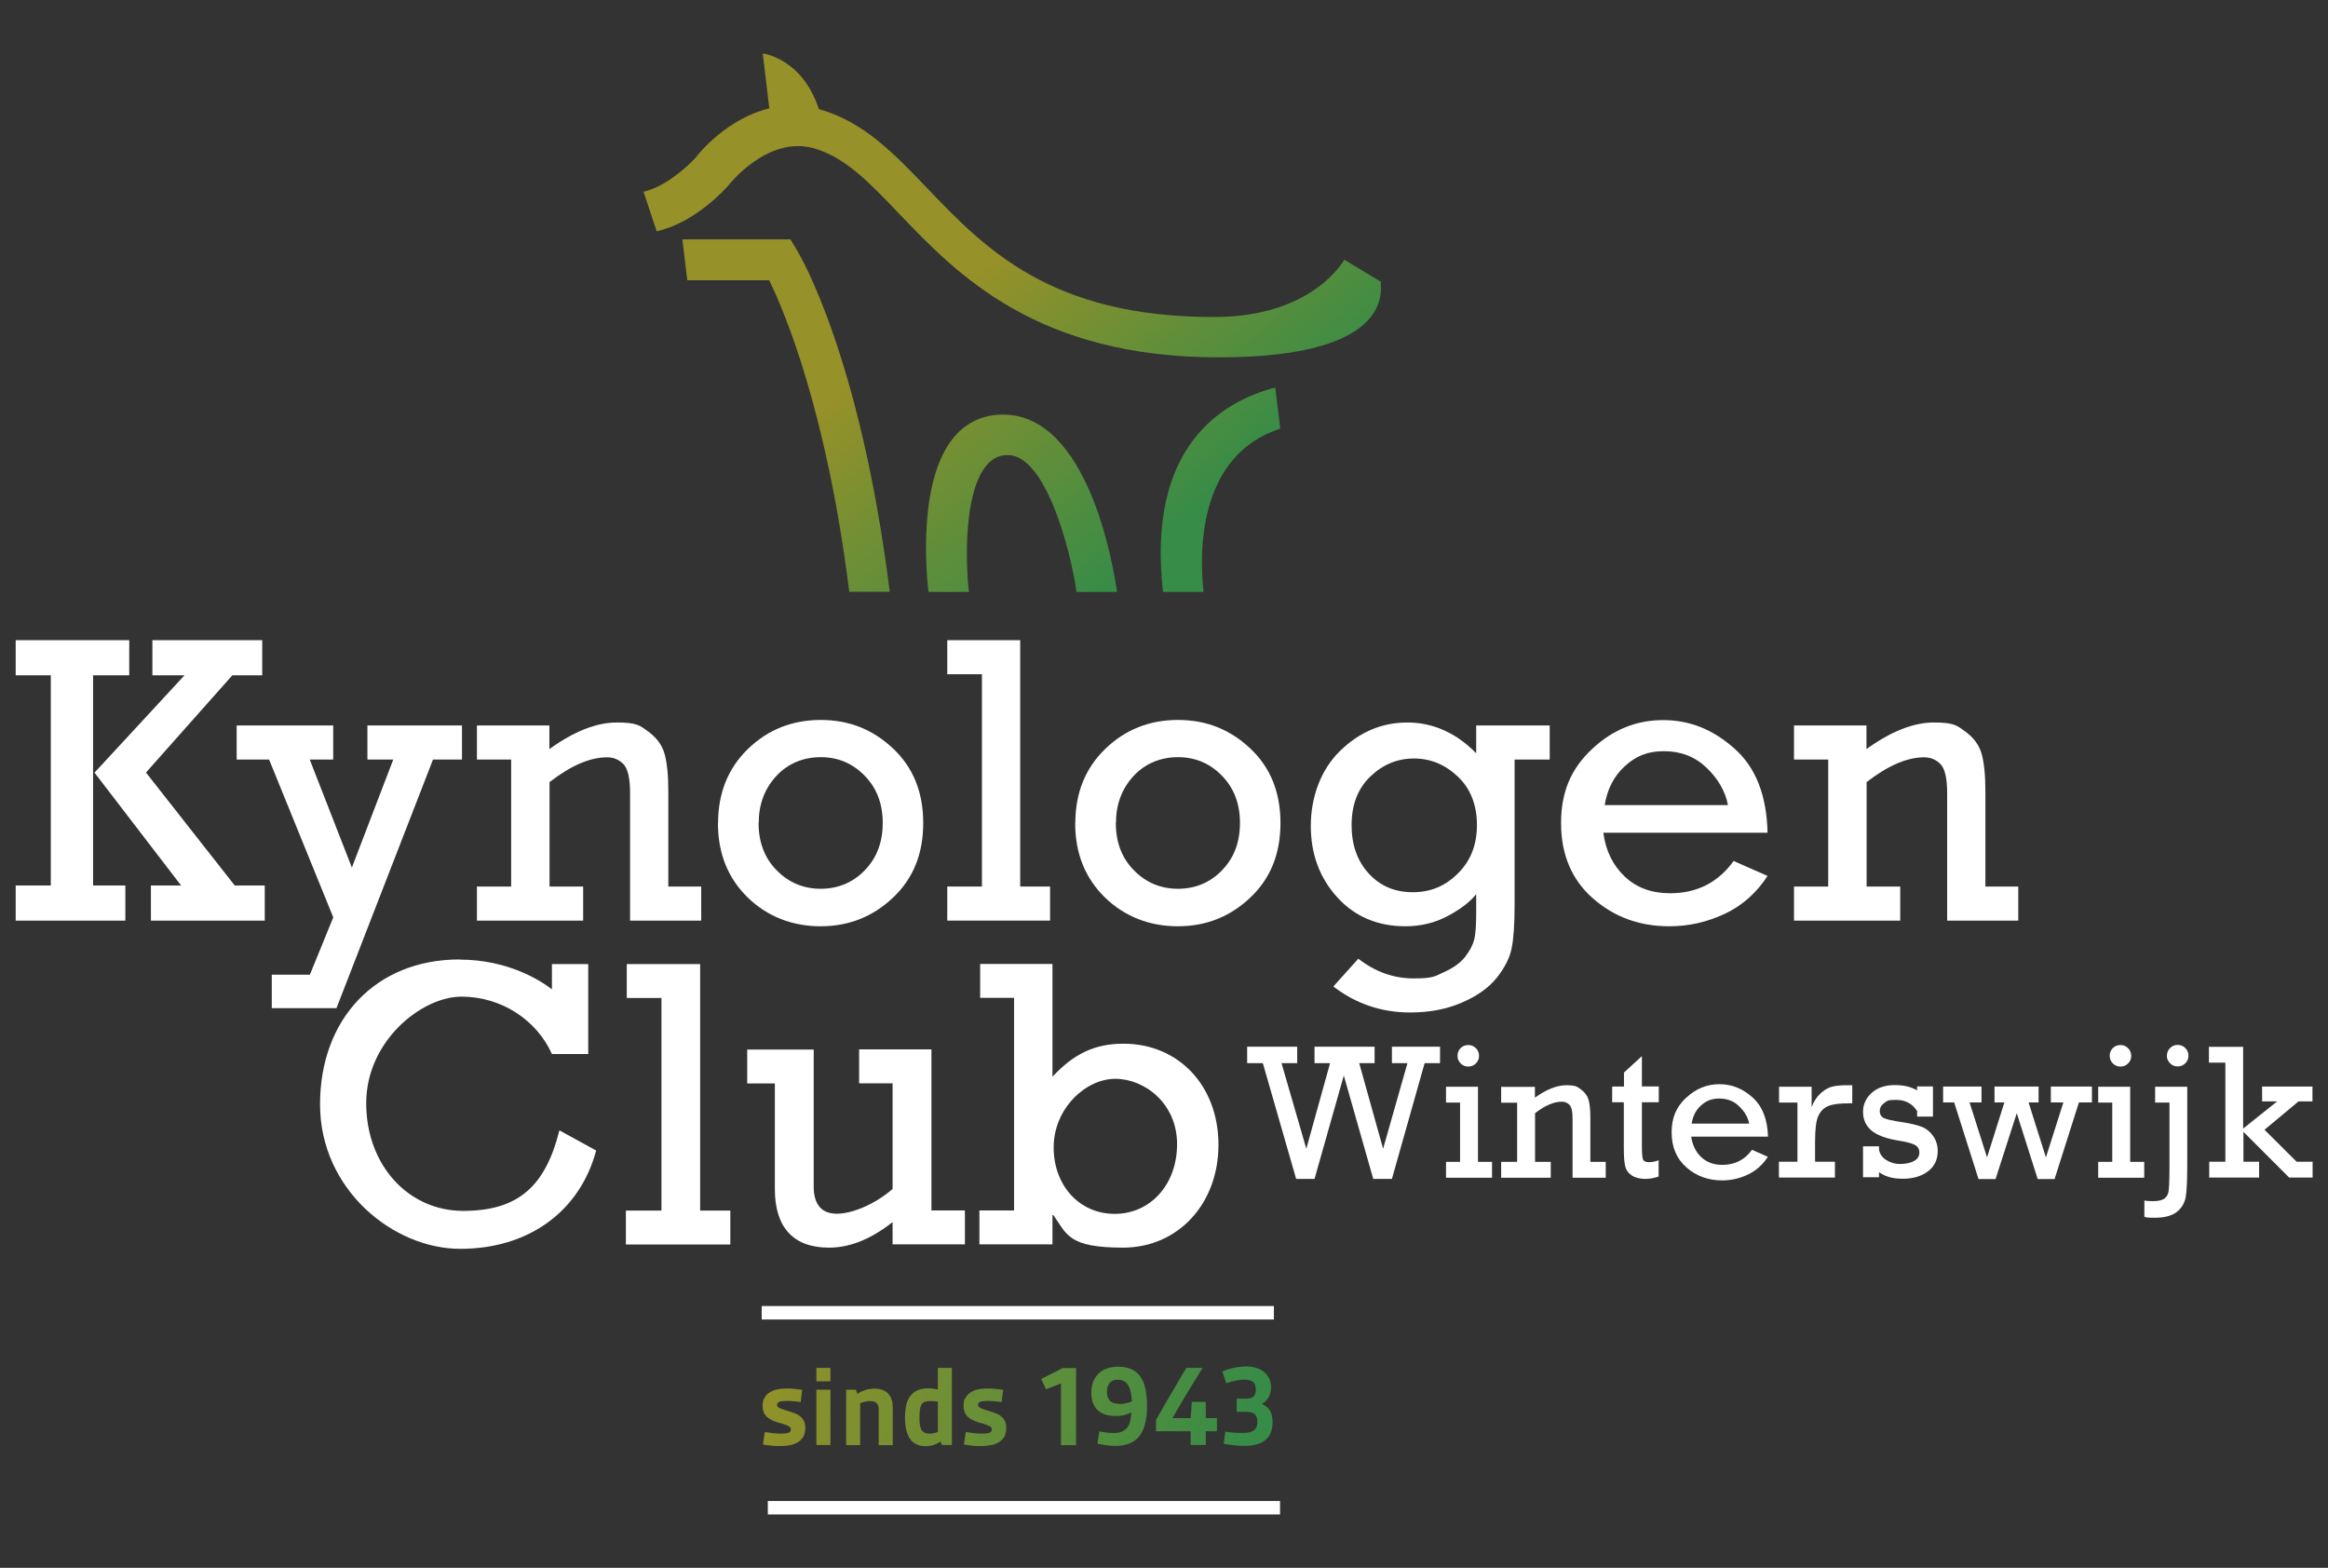 <svg xmlns="http://www.w3.org/2000/svg" xmlns:xlink="http://www.w3.org/1999/xlink" id="Laag_1" viewBox="0 0 1558.1 1049.4"><rect x="0" y="0" width="1558.1" height="1049.4" fill="#333333" stroke="none"/><defs><style>      .st0 {        fill: url(#Nieuwe_verloopstaal_312);      }      .st1 {        fill: url(#Nieuwe_verloopstaal_311);      }      .st2 {        fill: url(#Nieuwe_verloopstaal_310);      }      .st3 {        fill: url(#Nieuwe_verloopstaal_39);      }      .st4 {        fill: url(#Nieuwe_verloopstaal_38);      }      .st5 {        fill: url(#Nieuwe_verloopstaal_33);      }      .st6 {        fill: url(#Nieuwe_verloopstaal_35);      }      .st7 {        fill: url(#Nieuwe_verloopstaal_37);      }      .st8 {        fill: url(#Nieuwe_verloopstaal_36);      }      .st9 {        fill: url(#Nieuwe_verloopstaal_32);      }      .st10 {        fill: url(#Nieuwe_verloopstaal_34);      }      .st11 {        fill: url(#Nieuwe_verloopstaal_31);      }      .st12 {        fill: #fff;      }      .st13 {        fill: url(#Nieuwe_verloopstaal_3);      }    </style><linearGradient id="Nieuwe_verloopstaal_3" data-name="Nieuwe verloopstaal 3" x1="493.5" y1="939.6" x2="812.5" y2="1035.1" gradientUnits="userSpaceOnUse"><stop offset="0" stop-color="#969128"></stop><stop offset="1" stop-color="#378c47"></stop></linearGradient><linearGradient id="Nieuwe_verloopstaal_31" data-name="Nieuwe verloopstaal 3" x1="497.8" y1="925.4" x2="816.7" y2="1020.9" xlink:href="#Nieuwe_verloopstaal_3"></linearGradient><linearGradient id="Nieuwe_verloopstaal_32" data-name="Nieuwe verloopstaal 3" x1="498" y1="924.6" x2="816.9" y2="1020.1" xlink:href="#Nieuwe_verloopstaal_3"></linearGradient><linearGradient id="Nieuwe_verloopstaal_33" data-name="Nieuwe verloopstaal 3" x1="503.9" y1="904.9" x2="822.8" y2="1000.4" xlink:href="#Nieuwe_verloopstaal_3"></linearGradient><linearGradient id="Nieuwe_verloopstaal_34" data-name="Nieuwe verloopstaal 3" x1="504.6" y1="902.6" x2="823.5" y2="998.1" xlink:href="#Nieuwe_verloopstaal_3"></linearGradient><linearGradient id="Nieuwe_verloopstaal_35" data-name="Nieuwe verloopstaal 3" x1="511.3" y1="880.4" x2="830.2" y2="975.9" xlink:href="#Nieuwe_verloopstaal_3"></linearGradient><linearGradient id="Nieuwe_verloopstaal_36" data-name="Nieuwe verloopstaal 3" x1="513.8" y1="871.9" x2="832.7" y2="967.4" xlink:href="#Nieuwe_verloopstaal_3"></linearGradient><linearGradient id="Nieuwe_verloopstaal_37" data-name="Nieuwe verloopstaal 3" x1="518.3" y1="856.8" x2="837.2" y2="952.3" xlink:href="#Nieuwe_verloopstaal_3"></linearGradient><linearGradient id="Nieuwe_verloopstaal_38" data-name="Nieuwe verloopstaal 3" x1="520.8" y1="848.6" x2="839.7" y2="944.1" xlink:href="#Nieuwe_verloopstaal_3"></linearGradient><linearGradient id="Nieuwe_verloopstaal_39" data-name="Nieuwe verloopstaal 3" x1="676.3" y1="165.2" x2="816.8" y2="327.3" xlink:href="#Nieuwe_verloopstaal_3"></linearGradient><linearGradient id="Nieuwe_verloopstaal_310" data-name="Nieuwe verloopstaal 3" x1="547.5" y1="276.8" x2="688" y2="438.9" xlink:href="#Nieuwe_verloopstaal_3"></linearGradient><linearGradient id="Nieuwe_verloopstaal_311" data-name="Nieuwe verloopstaal 3" x1="675.6" y1="165.8" x2="816.1" y2="327.9" xlink:href="#Nieuwe_verloopstaal_3"></linearGradient><linearGradient id="Nieuwe_verloopstaal_312" data-name="Nieuwe verloopstaal 3" x1="580.4" y1="248.2" x2="721" y2="410.4" xlink:href="#Nieuwe_verloopstaal_3"></linearGradient></defs><g><path class="st13" d="M511.8,958.5c1.8.3,3.7.6,5.5.8s3.7.3,5.6.3,3.9-.2,4.9-.6c1-.4,1.5-1.1,1.5-2.1s0-.9-.3-1.3c-.2-.4-.6-.7-1.3-1.1-.6-.3-1.6-.7-2.7-1.1-1.2-.4-2.8-.9-4.7-1.4-3.2-.9-5.7-2.3-7.4-4-1.7-1.7-2.5-4-2.5-7s.4-3.9,1.3-5.4c.8-1.5,2-2.7,3.4-3.6s3.1-1.6,4.9-2c1.9-.4,3.8-.6,5.9-.6s1.7,0,2.6,0,1.9.1,2.9.2,1.9.2,2.9.3c.9.1,1.8.3,2.6.4l-1,8.2c-1.6-.3-3.2-.5-4.9-.6-1.7-.2-3.3-.2-4.7-.2-2,0-3.6.2-4.6.6-1.1.4-1.6,1.1-1.6,2s.3,1.2.8,1.6c.5.4,1.2.8,2.1,1.1s1.9.6,3,1c1.1.3,2.3.7,3.5,1.1s2.5.9,3.6,1.4c1.2.5,2.2,1.2,3,2,.9.8,1.5,1.8,2.1,3s.8,2.7.8,4.4-.4,4.1-1.3,5.7c-.9,1.5-2.1,2.8-3.6,3.7s-3.2,1.6-5.2,2c-2,.4-4.1.6-6.3.6s-1.8,0-2.8,0c-1,0-2.1-.1-3.2-.2-1.1-.1-2.1-.2-3.2-.4-1-.1-2-.3-2.8-.5l1.3-8.3Z"></path><path class="st11" d="M546.4,915.6h9.4v9h-9.4v-9ZM546.4,930.2h9.4v37h-9.4v-37Z"></path><path class="st9" d="M566.2,930.2h6.7l.9,2.8c1.6-1.1,3.4-2,5.3-2.6,1.9-.6,3.9-.9,6.1-.9s4,.3,5.6.9c1.6.6,2.8,1.5,3.8,2.6,1,1.1,1.8,2.4,2.2,4,.5,1.5.7,3.2.7,5.1v25.2h-9.4v-23.8c0-1.8-.4-3.2-1.3-4.2-.8-1-2.3-1.5-4.3-1.5s-2.3.1-3.5.4c-1.2.3-2.3.6-3.3,1v28.1h-9.4v-37Z"></path><path class="st5" d="M619.6,968c-2.5,0-4.6-.4-6.3-1.3-1.8-.8-3.2-2.1-4.3-3.7-1.1-1.6-1.9-3.6-2.5-6-.5-2.4-.8-5.1-.8-8.1s.3-6.2.9-8.7,1.6-4.5,2.9-6.1,2.9-2.8,4.8-3.6c1.9-.8,4.3-1.2,6.9-1.2s2.1,0,3.2.2c1,.1,2.1.3,3.3.5v-14.4h9.4v51.6h-6.7l-.9-2.4c-1.3,1-2.8,1.8-4.4,2.3-1.6.6-3.4.9-5.6.9ZM622,959.6c.9,0,1.9-.1,2.9-.3s1.9-.5,2.8-.8v-20.3c-.8-.1-1.6-.2-2.6-.3-1,0-1.8-.1-2.6-.1-1.4,0-2.6.2-3.5.5s-1.7,1-2.2,1.8c-.5.9-.9,2-1.1,3.4s-.3,3.2-.3,5.4,0,3,.2,4.3c.1,1.3.4,2.4.9,3.4s1.2,1.7,2,2.2c.9.5,2.1.8,3.6.8Z"></path><path class="st10" d="M646.3,958.5c1.8.3,3.7.6,5.5.8s3.7.3,5.6.3,3.9-.2,4.9-.6c1-.4,1.5-1.1,1.5-2.1s0-.9-.3-1.3c-.2-.4-.6-.7-1.3-1.1-.6-.3-1.6-.7-2.7-1.1-1.2-.4-2.8-.9-4.7-1.4-3.2-.9-5.7-2.3-7.4-4-1.7-1.7-2.5-4-2.5-7s.4-3.9,1.3-5.4c.8-1.5,2-2.7,3.4-3.6s3.1-1.6,4.9-2c1.9-.4,3.8-.6,5.9-.6s1.7,0,2.6,0,1.9.1,2.9.2,1.9.2,2.9.3c.9.1,1.8.3,2.6.4l-1,8.2c-1.6-.3-3.2-.5-4.9-.6-1.7-.2-3.3-.2-4.7-.2-2,0-3.6.2-4.6.6-1.1.4-1.6,1.1-1.6,2s.3,1.2.8,1.6c.5.4,1.2.8,2.1,1.1s1.9.6,3,1c1.1.3,2.3.7,3.5,1.1s2.5.9,3.6,1.4c1.2.5,2.2,1.2,3,2,.9.8,1.5,1.8,2.1,3s.8,2.7.8,4.4-.4,4.1-1.3,5.7c-.9,1.5-2.1,2.8-3.6,3.7s-3.2,1.6-5.2,2c-2,.4-4.1.6-6.3.6s-1.8,0-2.8,0c-1,0-2.1-.1-3.2-.2-1.1-.1-2.1-.2-3.2-.4-1-.1-2-.3-2.8-.5l1.3-8.3Z"></path><path class="st6" d="M710.1,926l-10,3.9-3.3-6.9,14.5-7.3h8.9v51.6h-10.1v-41.2Z"></path><path class="st8" d="M735.7,958.1c1.5.3,3.1.5,4.8.8,1.7.2,3.3.3,4.8.3,2.3,0,4.1-.3,5.6-1,1.5-.6,2.7-1.6,3.6-2.7.9-1.2,1.5-2.6,1.9-4.3.4-1.7.7-3.6.8-5.8-1.8.9-3.5,1.5-5.3,1.9s-3.5.5-5.3.5c-2.6,0-4.9-.3-7-1-2-.7-3.7-1.7-5.1-3.1-1.4-1.3-2.4-3-3.1-4.9-.7-1.9-1-4.1-1-6.6s.4-5,1.2-7.2c.8-2.1,2-4,3.5-5.5,1.5-1.5,3.4-2.7,5.7-3.5,2.3-.8,4.9-1.2,7.8-1.2s6.3.6,8.7,1.7c2.4,1.1,4.4,2.7,5.9,4.9,1.5,2.2,2.7,4.9,3.4,8.1s1.1,7,1.1,11.2-.1,4.9-.4,7.2c-.3,2.3-.7,4.5-1.3,6.5s-1.5,3.9-2.5,5.5c-1,1.7-2.3,3.1-3.9,4.2-1.5,1.2-3.4,2.1-5.5,2.7-2.1.7-4.5,1-7.3,1s-2,0-3-.1c-1.1,0-2.1-.2-3.2-.3-1.1-.1-2.2-.3-3.2-.5s-2-.4-2.9-.6l1.3-8.5ZM748.9,939.8c1.1,0,2.5-.1,4-.4s3-.7,4.6-1.3c0-2.1-.3-4.1-.6-5.9-.3-1.8-.9-3.3-1.6-4.6-.7-1.3-1.6-2.3-2.8-3s-2.6-1.1-4.4-1.1-2.4.2-3.3.6c-.9.4-1.7.9-2.2,1.7-.6.7-1,1.6-1.3,2.6s-.4,2.1-.4,3.3.2,2.4.5,3.4c.3,1,.8,1.8,1.4,2.5.7.7,1.5,1.2,2.5,1.5,1,.3,2.3.5,3.7.5Z"></path><path class="st7" d="M773.7,950.4c1.5-2.7,3.1-5.5,4.8-8.4,1.7-2.9,3.4-5.8,5.1-8.8,1.7-2.9,3.5-5.9,5.2-8.9s3.5-5.9,5.3-8.7h10.8c-3.8,6.1-7.4,11.9-10.7,17.4-3.3,5.5-6.5,10.9-9.5,16.2h12.2l.8-10.9h9.3v10.9h7.5v8.8h-7.5v9.2h-10.1v-9.2h-23.2v-7.6Z"></path><path class="st4" d="M820.2,958.3c.6,0,1.4.2,2.2.3.8.1,1.8.2,2.7.3,1,0,2,.2,3.1.2,1.1,0,2.1,0,3.2,0,1.5,0,2.9,0,4.2-.3,1.3-.2,2.3-.6,3.2-1.1s1.5-1.3,2-2.3c.5-1,.7-2.2.7-3.8s-.1-2-.4-2.9c-.3-.8-.7-1.5-1.3-2.1s-1.4-1-2.4-1.2c-1-.3-2.3-.4-3.7-.4h-6v-8.8h5.7c1.2,0,2.3-.1,3.2-.3.9-.2,1.6-.5,2.2-1s1-1.1,1.3-1.9.4-1.7.4-2.9c0-2.3-.6-4-1.8-5s-3.1-1.6-5.7-1.6-2.2,0-3.3.2-2.2.3-3.3.6c-1.1.2-2.1.5-3.1.8-1,.3-1.8.6-2.6.8l-2.6-7.9c1-.4,2.1-.9,3.4-1.3,1.3-.4,2.6-.8,4-1.1,1.4-.3,2.8-.6,4.3-.7s2.8-.3,4.2-.3c2.5,0,4.8.3,6.8,1,2.1.7,3.8,1.6,5.3,2.8,1.4,1.2,2.6,2.7,3.4,4.4.8,1.7,1.2,3.6,1.2,5.8s-.5,4.5-1.5,6.4c-1,2-2.6,3.5-4.7,4.7,2.5,1.1,4.4,2.6,5.5,4.5,1.1,1.9,1.7,4.5,1.7,7.6s-.4,5.4-1.3,7.4c-.9,2-2.1,3.7-3.8,4.9-1.6,1.3-3.6,2.2-5.9,2.8-2.3.6-4.9.9-7.8.9s-4.6-.1-7-.4-4.7-.6-6.9-1l1.1-8.3Z"></path></g><g><path class="st12" d="M34,592.7v-140.7H10.5v-23.5h76v23.5h-24.2v140.7h21.6v23.5H10.5v-23.5h23.5ZM63.3,517.1l60.2-65.1h-21.5v-23.5h73.5v23.5h-20l-57.8,65.1,59.4,75.6h20.1v23.5h-76.2v-23.5h20.2l-58-75.6Z"></path><path class="st12" d="M223,613.9l-42.9-105.5h-21.7v-22.8h64.6v22.8h-15.7l28.2,72.3,27.7-72.3h-17.3v-22.8h63.3v22.8h-19.4l-64.6,166.4h-43.3v-22.4h25.5l15.7-38.5Z"></path><path class="st12" d="M367.7,485.6v15.8c16.5-11.9,31.5-17.8,45.1-17.8s15.4,2,21,6c5.5,4,9.2,8.9,10.9,14.7,1.7,5.8,2.6,14.3,2.6,25.4v63.7h22v22.8h-47.6v-85.4c0-9.9-1.5-16.3-4.5-19.4-3-3-6.6-4.5-10.9-4.5-11.3,0-24.2,5.5-38.5,16.6v69.9h22.5v22.8h-71.1v-22.8h22.9v-85h-22.9v-22.8h48.6Z"></path><path class="st12" d="M480.6,550.9c0-20.1,6.7-36.7,20-49.6,13.3-12.9,29.6-19.4,48.7-19.4s34.9,6.4,48.4,19.1c13.5,12.7,20.2,29.3,20.2,49.9s-6.7,37.2-20.2,49.9c-13.5,12.8-29.6,19.2-48.5,19.2s-35.7-6.5-48.9-19.4c-13.2-13-19.8-29.5-19.8-49.7ZM507.7,550.8c0,12.9,4,23.5,12.1,31.7,8,8.2,17.9,12.4,29.5,12.4s21.7-4.2,29.6-12.5c8-8.3,11.9-18.8,11.9-31.6s-4-23.3-12.1-31.6c-8.1-8.3-17.9-12.4-29.4-12.4s-22,4.2-29.8,12.7-11.7,18.9-11.7,31.4Z"></path><path class="st12" d="M657.2,593.4v-142.1h-23.2v-22.8h48.8v164.9h20v22.8h-68.8v-22.8h23.2Z"></path><path class="st12" d="M719.7,550.9c0-20.1,6.7-36.7,20-49.6,13.3-12.9,29.6-19.4,48.7-19.4s34.9,6.4,48.4,19.1c13.5,12.7,20.2,29.3,20.2,49.9s-6.7,37.2-20.2,49.9c-13.5,12.8-29.6,19.2-48.5,19.2s-35.7-6.5-48.9-19.4c-13.2-13-19.8-29.5-19.8-49.7ZM746.8,550.8c0,12.9,4,23.5,12.1,31.7,8,8.2,17.9,12.4,29.5,12.4s21.7-4.2,29.6-12.5c8-8.3,11.9-18.8,11.9-31.6s-4-23.3-12.1-31.6c-8.1-8.3-17.9-12.4-29.4-12.4s-22,4.2-29.8,12.7c-7.8,8.5-11.7,18.9-11.7,31.4Z"></path><path class="st12" d="M1037.2,485.6v22.8h-23.5v97.3c0,13.1-.7,22.9-2,29.2-1.3,6.3-4.6,12.8-9.8,19.4-5.2,6.6-12.9,12.2-23.3,16.7-10.3,4.5-21.9,6.7-34.7,6.7-19.3,0-36.4-5.8-51.5-17.4l16.7-18.6c11.3,8.8,23.7,13.2,37,13.2s14.2-1.4,20.5-4.3c6.3-2.8,11-6.3,14.1-10.3,3.1-4,5.1-7.9,6-11.5.9-3.6,1.3-9.8,1.3-18.4v-11.9c-4,5.1-10.4,10-19,14.6-8.6,4.6-18.1,6.9-28.3,6.9-18.7,0-34-6.5-45.7-19.4-11.8-13-17.7-28.9-17.7-47.8s6.5-37.4,19.5-50.1c13-12.7,28-19.1,45.1-19.1s32.7,6.9,46.1,20.6v-18.6h49.1ZM904.6,552.3c0,13.2,3.8,24,11.5,32.4,7.7,8.4,17.5,12.5,29.5,12.5s21.8-4.2,30.2-12.6c8.5-8.4,12.7-19.2,12.7-32.4s-4.2-24.2-12.7-32.3c-8.5-8.1-18.3-12.2-29.4-12.2s-20.9,4-29.3,12.1-12.5,18.9-12.5,32.6Z"></path><path class="st12" d="M1182.9,557.4h-109.8c1.6,12.1,6.4,21.8,14.3,29.3,7.9,7.5,18,11.2,30.4,11.2,17.9,0,32.1-7.2,42.5-21.6l22.7,10c-7.4,11.4-17,19.9-28.7,25.4-11.8,5.5-24.1,8.3-37,8.3-20,0-37-6.2-51.2-18.7-14.2-12.5-21.3-29.3-21.3-50.4s6.9-36.6,20.7-49.5c13.8-13,29.7-19.4,47.6-19.4s33.4,6.3,47.7,19c14.3,12.6,21.7,31.5,22.2,56.5ZM1156.5,538.8c-1.8-9.2-6.6-17.5-14.3-24.9-7.7-7.4-17.2-11.1-28.5-11.1s-19,3.4-26.3,10.1c-7.3,6.7-11.7,15.4-13.4,26h82.4Z"></path><path class="st12" d="M1249.2,485.6v15.8c16.5-11.9,31.5-17.8,45.1-17.8s15.4,2,21,6c5.5,4,9.2,8.9,10.9,14.7,1.7,5.8,2.6,14.3,2.6,25.4v63.7h22v22.8h-47.6v-85.4c0-9.9-1.5-16.3-4.5-19.4-3-3-6.6-4.5-10.9-4.5-11.3,0-24.2,5.5-38.5,16.6v69.9h22.5v22.8h-71.1v-22.8h22.9v-85h-22.9v-22.8h48.6Z"></path><path class="st12" d="M307.5,642.3c33.2,0,55,14.6,61.9,19.9v-16.9h24.3v60.2h-24.3c-10.2-22.7-33.7-38.4-60.5-38.4s-63.8,29.8-63.8,71.3,28.2,72.1,64.9,72.1,55-16.3,64.4-53.9l24.6,13.5c-11.1,41.4-45.9,65.8-90.9,65.8s-93.9-39.8-93.9-96.7,37-97,93.4-97Z"></path><path class="st12" d="M468.6,645.3v165h20.2v22.7h-69.9v-22.7h23.8v-142.3h-23.2v-22.7h49.2Z"></path><path class="st12" d="M544.6,702.5v91.7c0,11.9,5.2,18.2,15.5,18.2s25.7-6.4,37.3-16.6v-70.7h-22.4v-22.7h48.4v107.8h22.4v22.7h-48.4v-14.9c-15.7,12.4-29.8,17.1-42.6,17.1-23.8,0-36.2-13.5-36.2-39.2v-70.7h-18.5v-22.7h44.5Z"></path><path class="st12" d="M704.4,645.3v75.4c14.4-15.5,28.5-22.1,47.5-22.1,37,0,63.6,28.2,63.6,67.7s-27.1,68.8-63.8,68.8-37.6-8.8-46.7-21.8h-.6v19.6h-48.9v-22.7h23.2v-142.3h-22.7v-22.7h48.4ZM705.2,768c0,25.4,17.1,44.5,40.9,44.5s41.7-19.6,41.7-46.7-21.6-43.7-41.4-43.7-41.2,19.9-41.2,45.9Z"></path></g><g><path class="st12" d="M867.5,789.1l-22.3-77.5h-10.5v-11h33.5v11h-10.5l16.6,57.3,15.9-57.3h-10.4v-11h40.2v11h-10.3l16,57.3,16.3-57.3h-10.4v-11h32.2v11h-10.3l-21.9,77.5h-12.5l-19.7-69.2-19.6,69.2h-12.2Z"></path><path class="st12" d="M977.2,777.6v-39.6h-9.4v-10.6h21.4v50.3h9.4v10.6h-30.8v-10.6h9.4ZM975.5,706.6c0-1.9.7-3.6,2-5,1.4-1.4,3.1-2.1,5.2-2.1s3.7.7,5.1,2.1c1.4,1.4,2.1,3.1,2.1,5.1s-.7,3.7-2.1,5.1c-1.4,1.4-3.1,2.1-5.1,2.1s-3.7-.7-5.1-2.1c-1.4-1.4-2.1-3.1-2.1-5.1Z"></path><path class="st12" d="M1027.3,727.3v7.4c7.7-5.5,14.7-8.3,21-8.3s7.2.9,9.8,2.8c2.6,1.9,4.3,4.2,5.1,6.9.8,2.7,1.2,6.7,1.2,11.9v29.7h10.3v10.6h-22.2v-39.8c0-4.6-.7-7.6-2.1-9-1.4-1.4-3.1-2.1-5.1-2.1-5.3,0-11.3,2.6-17.9,7.7v32.6h10.5v10.6h-33.2v-10.6h10.7v-39.6h-10.7v-10.6h22.7Z"></path><path class="st12" d="M1079,737.9v-10.6h7.9v-9.4l12-11v20.3h11.3v10.6h-11.3v29.6c0,4.7.3,7.7.8,8.8.5,1.1,1.8,1.7,3.9,1.7s4.4-.4,6.5-1.3v10.9c-3.1,1.1-6.1,1.6-9.2,1.6s-6.6-.8-8.9-2.4-3.7-3.6-4.3-6.1c-.6-2.4-.9-6.6-.9-12.6v-30.2h-7.9Z"></path><path class="st12" d="M1183.1,760.8h-51.2c.8,5.6,3,10.2,6.7,13.7,3.7,3.5,8.4,5.2,14.2,5.2,8.3,0,15-3.4,19.8-10.1l10.6,4.7c-3.4,5.3-7.9,9.3-13.4,11.9-5.5,2.6-11.2,3.9-17.2,3.9-9.3,0-17.3-2.9-23.9-8.7-6.6-5.8-9.9-13.6-9.9-23.5s3.2-17.1,9.7-23.1c6.4-6,13.8-9.1,22.2-9.1s15.6,2.9,22.2,8.8c6.6,5.9,10.1,14.7,10.4,26.3ZM1170.7,752.1c-.8-4.3-3.1-8.1-6.7-11.6-3.6-3.5-8-5.2-13.3-5.2s-8.9,1.6-12.3,4.7c-3.4,3.1-5.5,7.2-6.2,12.1h38.5Z"></path><path class="st12" d="M1203,777.6v-39.6h-12.3v-10.6h21.8v13.7c1.3-3.6,3.2-6.5,5.6-8.9,2.4-2.3,4.9-3.9,7.6-4.7,2.7-.8,6.3-1.1,10.9-1.1h3.1v12.1h-2.4c-6.1,0-10.6.6-13.6,1.8-3,1.2-5.2,3.4-6.7,6.6s-2.2,9-2.2,17.3v13.4h13.3v10.6h-37.5v-10.6h12.3Z"></path><path class="st12" d="M1246.9,788.2v-20.9h10.7v2c.4,2.9,1.9,5.2,4.6,7,2.7,1.8,5.9,2.8,9.6,2.8s6.9-.7,9.3-2c2.3-1.3,3.5-3.2,3.5-5.6s-1-4-2.9-5.1c-1.9-1.1-5.7-2.1-11.4-3-8.4-1.4-14.4-3.7-18-6.9-3.6-3.2-5.4-7.3-5.4-12.3s2-9.3,5.9-12.8c3.9-3.4,9-5.1,15.4-5.1s10.7,1.2,14.9,3.5v-2.6h10.6v20.2h-10.6v-3.7c-3.2-5-7.9-7.5-14.1-7.5s-5.7.7-7.8,2c-2,1.4-3.1,3.2-3.1,5.4s.9,3.9,2.8,4.8c1.9.9,5.9,1.8,12.1,2.7,5.9.9,10.4,2,13.4,3.2,3,1.2,5.5,3.3,7.5,6.2,2,2.9,3,6.2,3,10,0,5.7-2.2,10.2-6.5,13.5-4.3,3.3-10,5-16.9,5s-11.8-1.5-15.9-4.4v3.4h-10.7Z"></path><path class="st12" d="M1324.2,789.2l-16.3-51.3h-7.4v-10.6h25.7v10.6h-8l11.7,36.8,11.6-36.8h-6.6v-10.6h29.5v10.6h-6.7l11.6,36.8,11.7-36.8h-8.4v-10.6h27.5v10.6h-8.7l-16.3,51.3h-11.3l-14-44.1-14.2,44.1h-11.3Z"></path><path class="st12" d="M1413.7,777.6v-39.6h-9.4v-10.6h21.4v50.3h9.4v10.6h-30.8v-10.6h9.4ZM1412,706.6c0-1.9.7-3.6,2-5,1.4-1.4,3.1-2.1,5.2-2.1s3.7.7,5.1,2.1c1.4,1.4,2.1,3.1,2.1,5.1s-.7,3.7-2.1,5.1c-1.4,1.4-3.1,2.1-5.1,2.1s-3.7-.7-5.1-2.1c-1.4-1.4-2.1-3.1-2.1-5.1Z"></path><path class="st12" d="M1435.2,814.4v-10.8c2,.3,3.9.4,5.8.4,3.1,0,5.5-.5,7.1-1.4,1.6-1,2.6-2.4,3.1-4.2.5-1.8.8-7.6.8-17.2v-43.2h-9.6v-10.6h21.5v51.9c0,10.4-.3,17.7-1,21.8-.7,4.1-2.7,7.5-6,10.1-3.3,2.6-8.2,3.9-14.7,3.9s-4.8-.2-7-.6ZM1450.3,706.6c0-2,.7-3.7,2.1-5.1,1.4-1.4,3.1-2.1,5.1-2.1s3.7.7,5.1,2.1c1.4,1.4,2.1,3.1,2.1,5.1s-.7,3.7-2.1,5.1c-1.4,1.4-3.1,2.1-5.1,2.1s-3.8-.7-5.2-2.2-2.1-3.1-2.1-5.1Z"></path><path class="st12" d="M1489.4,777.6v-66.3h-11v-10.6h22.9v54.7l22.8-18.2h-10.1v-9.9h33.7v9.9h-9.3l-22.8,19,21.5,21.4h10.7v10.6h-15.7l-30.6-30.6v20h10.5v10.6h-33.4v-10.6h11Z"></path></g><path class="st3" d="M515.1,72.5c-28.2,6.7-47,29.6-49.8,33.3-4.9,5.4-19.9,19.3-34.6,22.5l8.8,26.5c25.8-5.6,46.6-29.1,47.5-30.1l.5-.6c.3-.3,26.1-33.7,57.4-24.8,20.8,6,36.8,22.7,57.1,44,38.8,40.5,91.9,95.9,213.8,95.9s107.3-48.5,108.4-50.6l-24.5-14.8c-.9,1.6-21.8,38.4-87.3,38.4-109.3,0-153.1-45.8-191.8-86.2-21.8-22.8-42.4-44.3-71.3-52.6-.4-.1-.8-.2-1.2-.3-11.3-34.4-37.6-37.3-37.6-37.3l4.4,36.8Z"></path><g><path class="st2" d="M529,160.2s-34.4,0-72.3,0l3.3,27.4h54.8c10.5,21.5,38.5,87.8,53.6,208.5h27.1c-19.6-156.9-60.1-225.3-61.8-228.1l-4.7-7.8Z"></path><path class="st1" d="M778.4,396.2h27.1c-2.8-25.4-4.2-91.4,51.4-109.3l-3.4-27.5c-36.4,9.5-86.1,40.1-75.1,136.8Z"></path><path class="st0" d="M671.2,277.5c-12.8,0-24,5-32.2,14.5-24.8,28.5-19.1,91.2-17.6,104.2h27.1c-2.2-18.9-3.8-66.9,12.1-85.1,3.9-4.4,8.3-6.5,14-6.5,24.8,0,41.6,61.6,45.9,91.6h27.1c-2.5-17.8-19.3-118.7-76.3-118.7Z"></path></g><rect class="st12" x="509.8" y="874.2" width="342.8" height="9"></rect><rect class="st12" x="513.9" y="1004.7" width="342.8" height="9"></rect></svg>